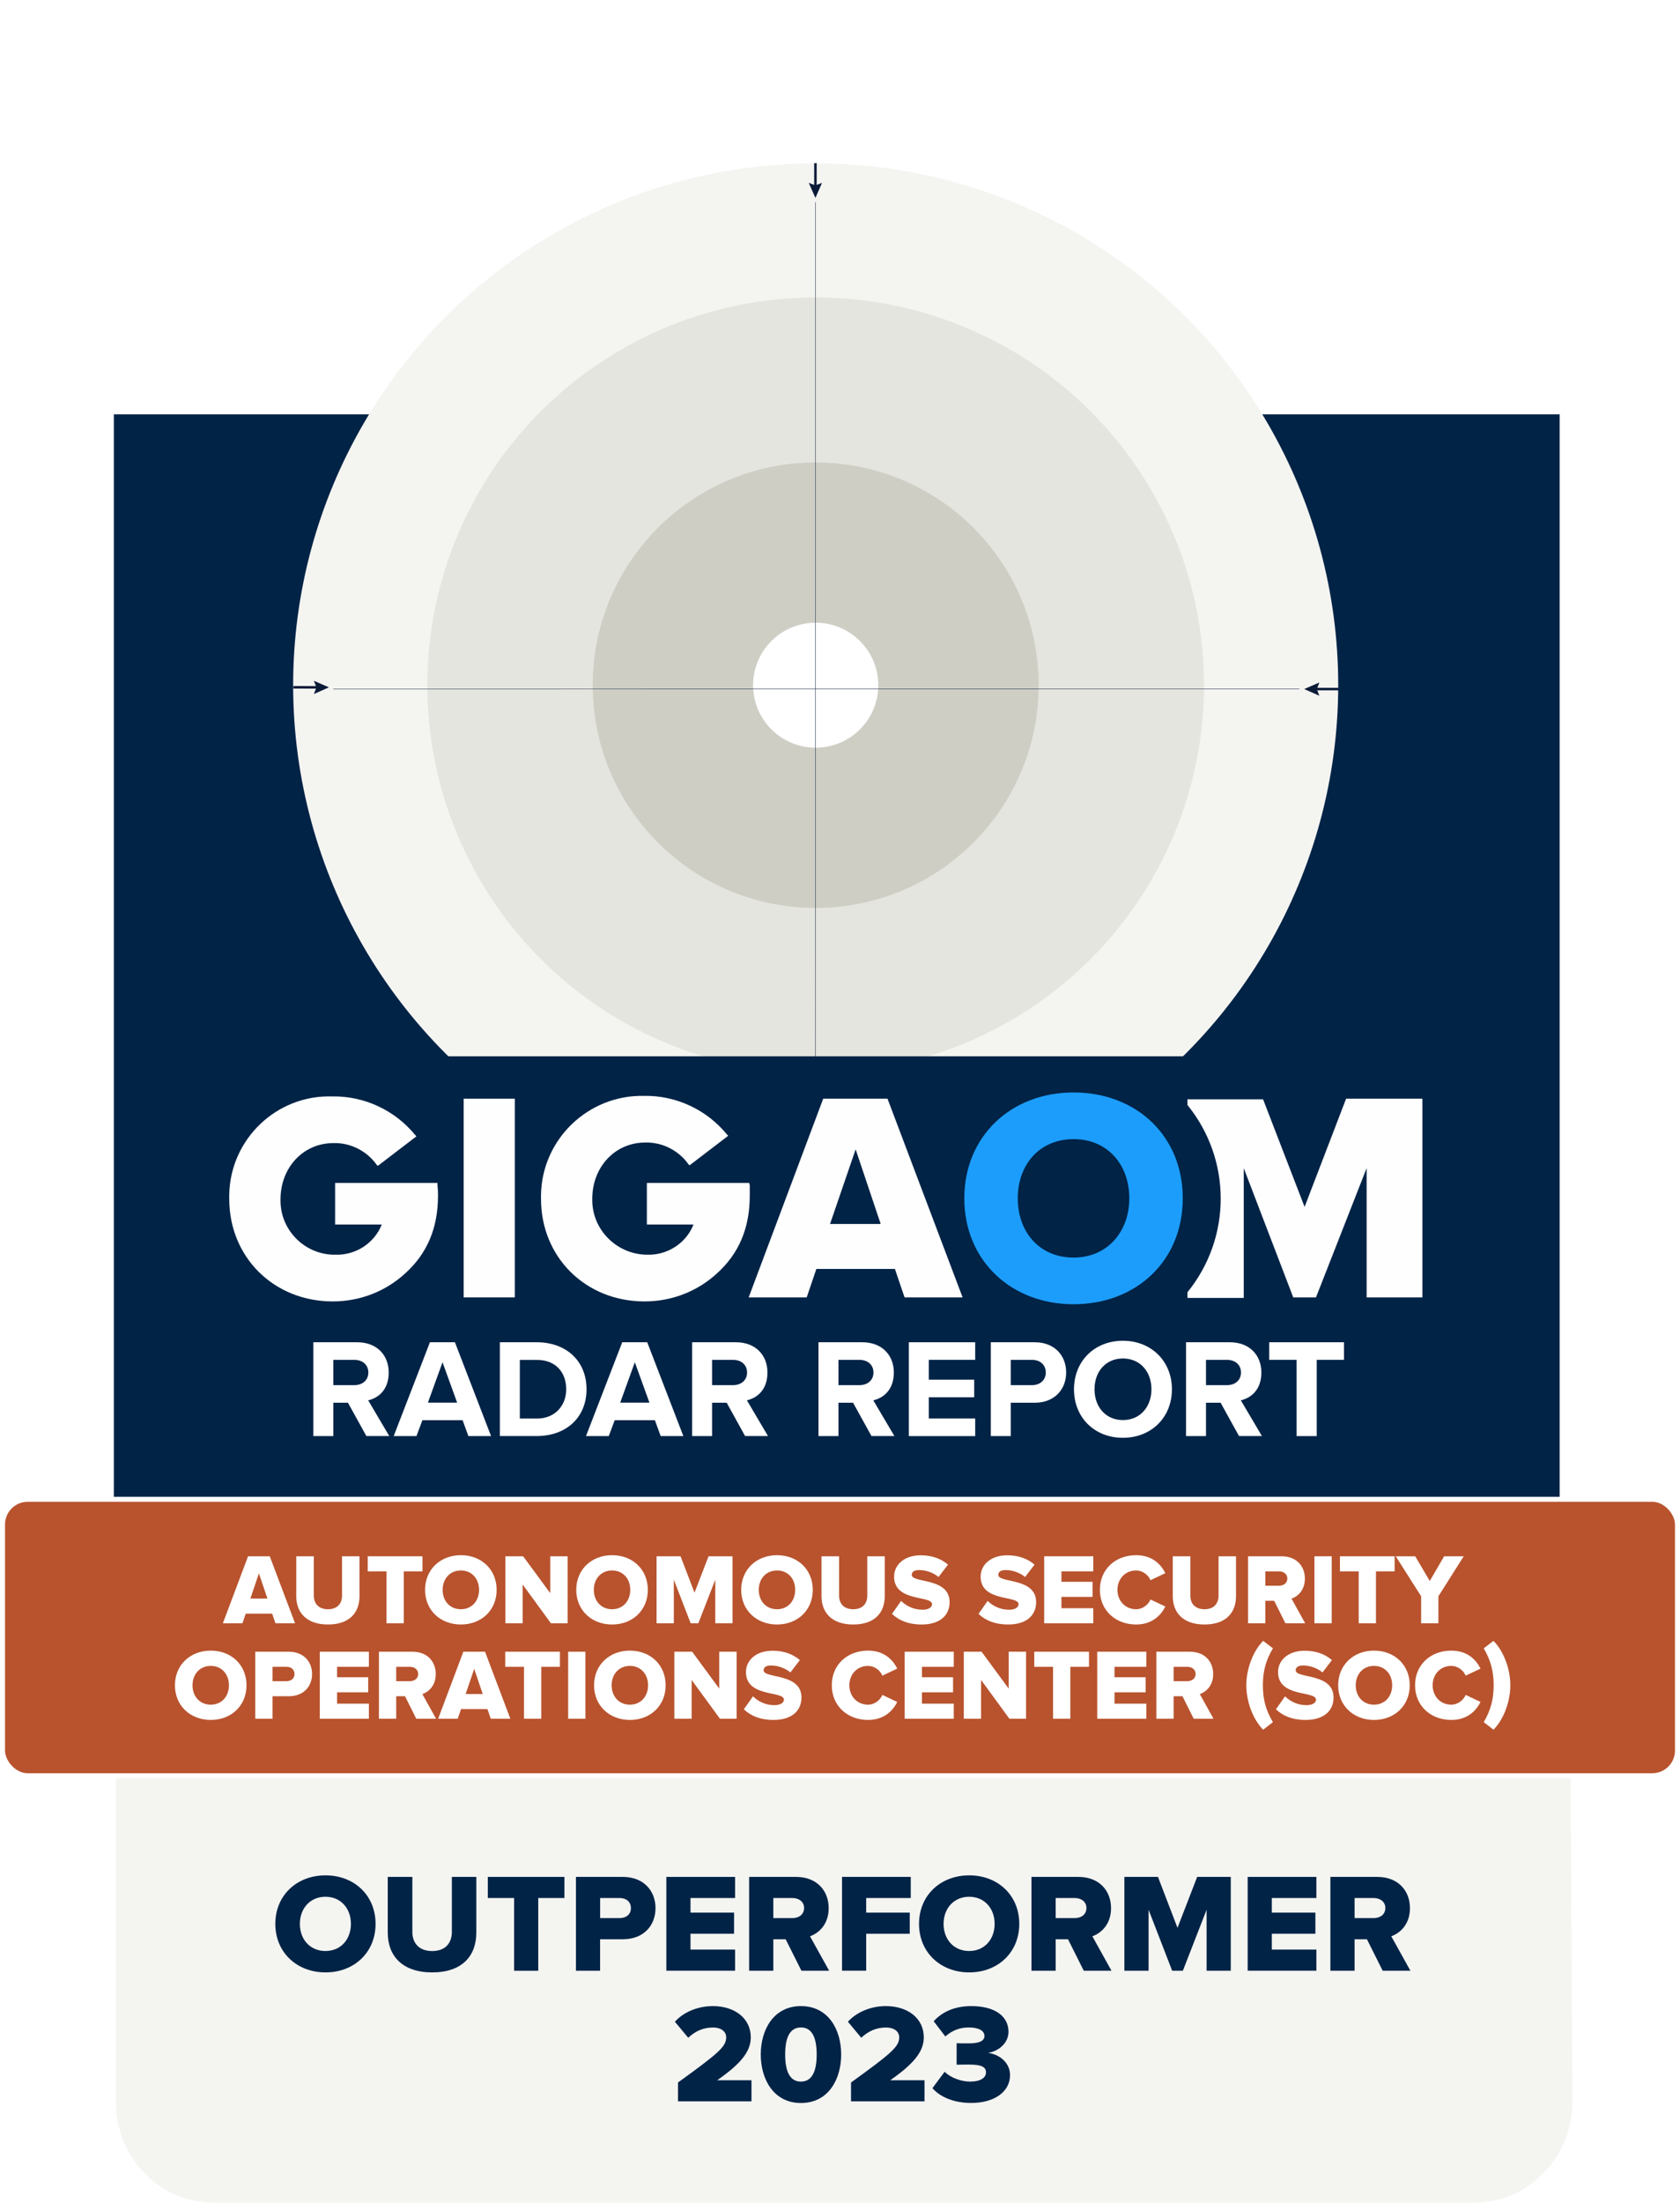<?xml version="1.0" encoding="UTF-8"?>
<svg xmlns="http://www.w3.org/2000/svg" xmlns:xlink="http://www.w3.org/1999/xlink" id="Layer_1" viewBox="0 0 334.69 438.52">
  <defs>
    <style>.cls-1{clip-path:url(#clippath);}.cls-2,.cls-3,.cls-4{fill:none;}.cls-2,.cls-5,.cls-6,.cls-7,.cls-8,.cls-9,.cls-10,.cls-11,.cls-12{stroke-width:0px;}.cls-13{stroke-width:2px;}.cls-13,.cls-3,.cls-14,.cls-4{stroke-miterlimit:10;}.cls-13,.cls-14{stroke:#fff;}.cls-13,.cls-12{fill:#002346;}.cls-15{clip-path:url(#clippath-1);}.cls-16{clip-path:url(#clippath-2);}.cls-3{stroke-width:.08px;}.cls-3,.cls-4{stroke:#0a1a37;}.cls-14{fill:#b8532e;}.cls-5{fill:#0a1a37;}.cls-6{fill:#1c9dfc;}.cls-7{fill:#cecec5;}.cls-8{fill:#fff;}.cls-9{fill:#e5e5df;}.cls-10{fill:#fefefe;}.cls-11{fill:#f4f4f1;}.cls-4{stroke-width:.5px;}.cls-17{filter:url(#outer-glow-1);}</style>
    <clipPath id="clippath">
      <polygon class="cls-2" points="48.27 0 283.77 0 280.76 258.93 45.26 258.94 48.27 0"></polygon>
    </clipPath>
    <filter id="outer-glow-1">
      <feOffset dx="0" dy="0"></feOffset>
      <feGaussianBlur result="blur" stdDeviation="4.53"></feGaussianBlur>
      <feFlood flood-color="#000" flood-opacity=".4"></feFlood>
      <feComposite in2="blur" operator="in"></feComposite>
      <feComposite in="SourceGraphic"></feComposite>
    </filter>
    <clipPath id="clippath-1">
      <rect class="cls-2" x="45.67" y="217.49" width="237.68" height="42.16"></rect>
    </clipPath>
    <clipPath id="clippath-2">
      <rect class="cls-2" x="45.67" y="217.49" width="237.68" height="42.16"></rect>
    </clipPath>
  </defs>
  <path class="cls-11" d="m23.11,341.97v76.55c0,11.05,8.7,20,19.42,20h251.14c10.82,0,19.59-9.03,19.59-20.17l-.44-76.19-289.7-.19Z"></path>
  <rect class="cls-13" x="21.68" y="81.49" width="290.03" height="243.26"></rect>
  <g class="cls-1">
    <g class="cls-17">
      <ellipse class="cls-11" cx="162.5" cy="136.41" rx="104.1" ry="103.88"></ellipse>
    </g>
    <ellipse class="cls-9" cx="162.5" cy="136.41" rx="77.36" ry="77.19"></ellipse>
    <ellipse class="cls-7" cx="162.5" cy="136.41" rx="44.42" ry="44.34"></ellipse>
    <ellipse class="cls-8" cx="162.5" cy="136.41" rx="12.47" ry="12.44"></ellipse>
    <line class="cls-3" x1="162.42" y1="233.07" x2="162.47" y2="40.27"></line>
    <line class="cls-3" x1="66.38" y1="137.19" x2="258.86" y2="137.18"></line>
    <line class="cls-4" x1="162.43" y1="240.34" x2="162.43" y2="235.36"></line>
    <polygon class="cls-5" points="161.13 236.87 162.45 233.9 163.76 236.87 162.47 236.36 161.13 236.87"></polygon>
    <line class="cls-4" x1="162.45" y1="32.48" x2="162.45" y2="37.92"></line>
    <polygon class="cls-5" points="163.76 36.41 162.45 39.4 161.12 36.41 162.43 36.91 163.76 36.41"></polygon>
    <line class="cls-4" x1="58.44" y1="136.83" x2="64.04" y2="136.84"></line>
    <polygon class="cls-5" points="62.53 135.53 65.52 136.84 62.53 138.17 63.04 136.86 62.53 135.53"></polygon>
    <line class="cls-4" x1="266.67" y1="137.18" x2="261.31" y2="137.18"></line>
    <polygon class="cls-5" points="262.84 135.87 259.83 137.18 262.84 138.51 262.34 137.2 262.84 135.87"></polygon>
  </g>
  <rect class="cls-14" x=".5" y="298.48" width="333.69" height="55.04" rx="5.02" ry="5.02"></rect>
  <rect class="cls-12" x="63.46" y="210.29" width="202.1" height="52.72"></rect>
  <path class="cls-8" d="m72.99,285.9l-3.67-6.64h-2.91v6.64h-3.98v-18.68h8.74c3.89,0,6.27,2.55,6.27,6.02s-2.07,5.07-4.09,5.54l4.2,7.11h-4.56Zm.39-12.66c0-1.57-1.2-2.52-2.8-2.52h-4.17v5.04h4.17c1.6,0,2.8-.95,2.8-2.52Z"></path>
  <path class="cls-8" d="m93.31,285.9l-1.15-3.16h-8.01l-1.18,3.16h-4.54l7.22-18.68h4.98l7.2,18.68h-4.54Zm-5.15-14.7l-2.91,8.04h5.82l-2.91-8.04Z"></path>
  <path class="cls-8" d="m99.58,285.9v-18.68h7.36c5.85,0,9.91,3.72,9.91,9.35s-4.06,9.32-9.91,9.32h-7.36Zm13.22-9.32c0-3.3-2.02-5.85-5.85-5.85h-3.39v11.68h3.39c3.7,0,5.85-2.66,5.85-5.82Z"></path>
  <path class="cls-8" d="m131.62,285.9l-1.15-3.16h-8.01l-1.18,3.16h-4.54l7.22-18.68h4.98l7.2,18.68h-4.54Zm-5.15-14.7l-2.91,8.04h5.82l-2.91-8.04Z"></path>
  <path class="cls-8" d="m148.44,285.9l-3.67-6.64h-2.91v6.64h-3.98v-18.68h8.74c3.89,0,6.27,2.55,6.27,6.02s-2.07,5.07-4.09,5.54l4.2,7.11h-4.56Zm.39-12.66c0-1.57-1.2-2.52-2.8-2.52h-4.17v5.04h4.17c1.6,0,2.8-.95,2.8-2.52Z"></path>
  <path class="cls-8" d="m173.62,285.9l-3.67-6.64h-2.91v6.64h-3.98v-18.68h8.74c3.89,0,6.27,2.55,6.27,6.02s-2.07,5.07-4.09,5.54l4.2,7.11h-4.56Zm.39-12.66c0-1.57-1.2-2.52-2.8-2.52h-4.17v5.04h4.17c1.6,0,2.8-.95,2.8-2.52Z"></path>
  <path class="cls-8" d="m181.06,285.9v-18.68h13.22v3.5h-9.24v3.95h9.04v3.5h-9.04v4.23h9.24v3.5h-13.22Z"></path>
  <path class="cls-8" d="m197.39,285.9v-18.68h8.74c4.06,0,6.27,2.74,6.27,6.02s-2.24,6.02-6.27,6.02h-4.76v6.64h-3.98Zm10.95-12.66c0-1.57-1.18-2.52-2.74-2.52h-4.23v5.04h4.23c1.57,0,2.74-.98,2.74-2.52Z"></path>
  <path class="cls-8" d="m213.96,276.58c0-5.63,4.12-9.66,9.74-9.66s9.77,4.03,9.77,9.66-4.12,9.66-9.77,9.66-9.74-4.03-9.74-9.66Zm15.43,0c0-3.5-2.24-6.13-5.68-6.13s-5.66,2.63-5.66,6.13,2.21,6.13,5.66,6.13,5.68-2.66,5.68-6.13Z"></path>
  <path class="cls-8" d="m246.84,285.9l-3.67-6.64h-2.91v6.64h-3.98v-18.68h8.74c3.89,0,6.27,2.55,6.27,6.02s-2.07,5.07-4.09,5.54l4.2,7.11h-4.56Zm.39-12.66c0-1.57-1.2-2.52-2.8-2.52h-4.17v5.04h4.17c1.6,0,2.8-.95,2.8-2.52Z"></path>
  <path class="cls-8" d="m258.31,285.9v-15.18h-5.46v-3.5h14.9v3.5h-5.43v15.18h-4Z"></path>
  <g id="Artwork_2">
    <g class="cls-15">
      <g class="cls-16">
        <path class="cls-10" d="m268.17,218.73l-8.27,21.54-8.27-21.42h-15.07v1.13c8.84,10.88,8.84,26.41,0,37.29v1.13h11.22v-25.84l9.86,25.73h4.53l10.09-25.73v25.73h11.11v-39.56h-15.19Z"></path>
        <path class="cls-6" d="m192.11,238.57c0-12.35,9.29-21.08,21.76-21.08s21.76,8.61,21.76,21.08-9.29,21.08-21.76,21.08-21.76-8.73-21.76-21.08m32.87,0c0-6.69-4.31-11.79-11.11-11.79s-11.11,5.1-11.11,11.79,4.31,11.79,11.11,11.79,11.11-5.21,11.11-11.79"></path>
        <rect class="cls-10" x="92.37" y="218.73" width="10.2" height="39.56"></rect>
        <path class="cls-10" d="m180.21,258.29l-1.93-5.67h-15.64l-1.93,5.67h-11.56l14.85-39.56h12.81l14.96,39.56h-11.56Zm-9.75-29.47l-5.1,14.85h10.09l-4.99-14.85Z"></path>
        <path class="cls-10" d="m87.16,235.51h-20.4v8.27h9.29c-1.47,3.74-5.21,6.12-9.18,6.01-6.01.11-10.99-4.76-10.99-10.77v-.23c0-6.35,4.53-11.22,10.54-11.22,3.4-.11,6.69,1.59,8.61,4.31l.23.23,7.71-5.89-.23-.23c-4.08-4.99-10.2-7.82-16.55-7.71-11.11-.34-20.29,8.5-20.52,19.5v.91c0,11.56,8.84,20.4,20.63,20.4,5.33,0,10.43-1.93,14.39-5.55,4.42-3.97,6.57-9.07,6.57-15.53,0-.34,0-1.25-.11-2.04v-.45Z"></path>
        <path class="cls-10" d="m149.27,235.51h-20.4v8.27h9.29c-1.47,3.74-5.21,6.12-9.18,6.01-6.01,0-10.99-4.87-10.99-10.88v-.23c0-6.35,4.53-11.22,10.54-11.22,3.4-.11,6.69,1.59,8.61,4.31l.23.23,7.71-5.89-.23-.23c-4.08-4.99-10.2-7.82-16.55-7.71-11.11-.23-20.29,8.61-20.52,19.61v.91c0,11.56,8.84,20.4,20.63,20.4,5.33,0,10.43-1.93,14.39-5.55,4.42-3.97,6.57-9.07,6.57-15.53v-2.04l-.11-.45Z"></path>
      </g>
    </g>
  </g>
  <path class="cls-12" d="m54.85,383.01c0-5.68,4.28-9.66,10-9.66s9.97,3.98,9.97,9.66-4.26,9.66-9.97,9.66-10-3.98-10-9.66Zm15.06,0c0-3.05-1.99-5.4-5.07-5.4s-5.1,2.35-5.1,5.4,1.99,5.4,5.1,5.4,5.07-2.38,5.07-5.4Z"></path>
  <path class="cls-12" d="m77.25,384.78v-11.12h4.9v10.95c0,2.21,1.32,3.81,3.95,3.81s3.92-1.6,3.92-3.81v-10.95h4.87v11.09c0,4.65-2.83,7.92-8.79,7.92s-8.85-3.3-8.85-7.9Z"></path>
  <path class="cls-12" d="m102.42,392.34v-14.48h-5.24v-4.2h15.26v4.2h-5.21v14.48h-4.82Z"></path>
  <path class="cls-12" d="m114.74,392.34v-18.68h9.35c4.2,0,6.5,2.83,6.5,6.22s-2.3,6.19-6.5,6.19h-4.54v6.27h-4.82Zm10.95-12.46c0-1.29-.95-2.02-2.24-2.02h-3.89v4h3.89c1.29,0,2.24-.73,2.24-1.99Z"></path>
  <path class="cls-12" d="m132.75,392.34v-18.68h13.69v4.2h-8.88v2.91h8.68v4.2h-8.68v3.16h8.88v4.2h-13.69Z"></path>
  <path class="cls-12" d="m159.66,392.34l-3.14-6.27h-2.46v6.27h-4.82v-18.68h9.35c4.14,0,6.5,2.74,6.5,6.22,0,3.25-1.99,4.98-3.72,5.6l3.81,6.86h-5.52Zm.53-12.49c0-1.26-1.06-1.99-2.32-1.99h-3.81v4h3.81c1.26,0,2.32-.7,2.32-2.02Z"></path>
  <path class="cls-12" d="m167.75,392.34v-18.68h13.69v4.2h-8.88v2.91h8.68v4.2h-8.68v7.36h-4.82Z"></path>
  <path class="cls-12" d="m183.09,383.01c0-5.68,4.28-9.66,10-9.66s9.97,3.98,9.97,9.66-4.26,9.66-9.97,9.66-10-3.98-10-9.66Zm15.06,0c0-3.05-1.99-5.4-5.07-5.4s-5.1,2.35-5.1,5.4,1.99,5.4,5.1,5.4,5.07-2.38,5.07-5.4Z"></path>
  <path class="cls-12" d="m215.91,392.34l-3.14-6.27h-2.46v6.27h-4.82v-18.68h9.35c4.14,0,6.5,2.74,6.5,6.22,0,3.25-1.99,4.98-3.72,5.6l3.81,6.86h-5.52Zm.53-12.49c0-1.26-1.06-1.99-2.32-1.99h-3.81v4h3.81c1.26,0,2.32-.7,2.32-2.02Z"></path>
  <path class="cls-12" d="m240.38,392.34v-12.15l-4.73,12.15h-2.13l-4.7-12.15v12.15h-4.82v-18.68h6.69l3.89,10.14,3.92-10.14h6.69v18.68h-4.82Z"></path>
  <path class="cls-12" d="m248.56,392.34v-18.68h13.69v4.2h-8.88v2.91h8.68v4.2h-8.68v3.16h8.88v4.2h-13.69Z"></path>
  <path class="cls-12" d="m275.46,392.34l-3.14-6.27h-2.46v6.27h-4.82v-18.68h9.35c4.14,0,6.5,2.74,6.5,6.22,0,3.25-1.99,4.98-3.72,5.6l3.81,6.86h-5.52Zm.53-12.49c0-1.26-1.06-1.99-2.32-1.99h-3.81v4h3.81c1.26,0,2.32-.7,2.32-2.02Z"></path>
  <path class="cls-12" d="m135.07,418.34v-3.75c8.09-5.85,9.6-7.14,9.6-8.99,0-1.29-1.2-1.96-2.58-1.96-2.07,0-3.64.78-4.98,2.04l-2.66-3.19c1.99-2.18,4.96-3.11,7.56-3.11,4.4,0,7.56,2.46,7.56,6.22,0,2.86-2.04,5.29-6.69,8.54h6.83v4.2h-14.64Z"></path>
  <path class="cls-12" d="m151.56,409.01c0-4.93,2.55-9.63,8.01-9.63s8.01,4.7,8.01,9.63-2.55,9.66-8.01,9.66-8.01-4.73-8.01-9.66Zm11.14,0c0-3.3-.9-5.38-3.14-5.38s-3.14,2.07-3.14,5.38.9,5.4,3.14,5.4,3.14-2.1,3.14-5.4Z"></path>
  <path class="cls-12" d="m169.54,418.34v-3.75c8.09-5.85,9.6-7.14,9.6-8.99,0-1.29-1.2-1.96-2.58-1.96-2.07,0-3.64.78-4.98,2.04l-2.66-3.19c1.99-2.18,4.96-3.11,7.56-3.11,4.4,0,7.56,2.46,7.56,6.22,0,2.86-2.04,5.29-6.69,8.54h6.83v4.2h-14.64Z"></path>
  <path class="cls-12" d="m185.75,415.73l2.44-3.28c1.34,1.32,3.47,1.96,5.1,1.96,2.07,0,3.14-.78,3.14-1.82s-.78-1.57-3.33-1.57c-.81,0-2.24,0-2.52.03v-4.28c.36.03,1.82.03,2.52.03,1.93,0,3.02-.48,3.02-1.46,0-1.18-1.34-1.71-3.14-1.71s-3.33.62-4.65,1.79l-2.32-3.02c1.57-1.76,4.03-3.02,7.48-3.02,4.76,0,7.42,2.04,7.42,5.12,0,2.18-1.88,3.84-4.09,4.2,1.99.2,4.4,1.74,4.4,4.42,0,3.28-3.08,5.54-7.73,5.54-3.58,0-6.27-1.26-7.73-2.94Z"></path>
  <path class="cls-8" d="m54.88,323.17l-.66-1.92h-5.26l-.66,1.92h-3.9l5.02-13.34h4.32l5.04,13.34h-3.9Zm-3.3-9.94l-1.7,5.02h3.4l-1.7-5.02Z"></path>
  <path class="cls-8" d="m59.02,317.77v-7.94h3.5v7.82c0,1.58.94,2.72,2.82,2.72s2.8-1.14,2.8-2.72v-7.82h3.48v7.92c0,3.32-2.02,5.66-6.28,5.66s-6.32-2.36-6.32-5.64Z"></path>
  <path class="cls-8" d="m77,323.17v-10.34h-3.74v-3h10.9v3h-3.72v10.34h-3.44Z"></path>
  <path class="cls-8" d="m84.68,316.51c0-4.06,3.06-6.9,7.14-6.9s7.12,2.84,7.12,6.9-3.04,6.9-7.12,6.9-7.14-2.84-7.14-6.9Zm10.76,0c0-2.18-1.42-3.86-3.62-3.86s-3.64,1.68-3.64,3.86,1.42,3.86,3.64,3.86,3.62-1.7,3.62-3.86Z"></path>
  <path class="cls-8" d="m109.76,323.17l-5.64-7.72v7.72h-3.44v-13.34h3.54l5.4,7.34v-7.34h3.46v13.34h-3.32Z"></path>
  <path class="cls-8" d="m114.8,316.51c0-4.06,3.06-6.9,7.14-6.9s7.12,2.84,7.12,6.9-3.04,6.9-7.12,6.9-7.14-2.84-7.14-6.9Zm10.76,0c0-2.18-1.42-3.86-3.62-3.86s-3.64,1.68-3.64,3.86,1.42,3.86,3.64,3.86,3.62-1.7,3.62-3.86Z"></path>
  <path class="cls-8" d="m142.5,323.17v-8.68l-3.38,8.68h-1.52l-3.36-8.68v8.68h-3.44v-13.34h4.78l2.78,7.24,2.8-7.24h4.78v13.34h-3.44Z"></path>
  <path class="cls-8" d="m147.66,316.51c0-4.06,3.06-6.9,7.14-6.9s7.12,2.84,7.12,6.9-3.04,6.9-7.12,6.9-7.14-2.84-7.14-6.9Zm10.76,0c0-2.18-1.42-3.86-3.62-3.86s-3.64,1.68-3.64,3.86,1.42,3.86,3.64,3.86,3.62-1.7,3.62-3.86Z"></path>
  <path class="cls-8" d="m163.66,317.77v-7.94h3.5v7.82c0,1.58.94,2.72,2.82,2.72s2.8-1.14,2.8-2.72v-7.82h3.48v7.92c0,3.32-2.02,5.66-6.28,5.66s-6.32-2.36-6.32-5.64Z"></path>
  <path class="cls-8" d="m177.7,321.29l1.82-2.58c.96.96,2.44,1.76,4.26,1.76,1.18,0,1.9-.46,1.9-1.1,0-1.82-7.56-.36-7.56-5.5,0-2.24,1.9-4.24,5.32-4.24,2.14,0,4,.64,5.42,1.86l-1.88,2.46c-1.12-.92-2.58-1.38-3.9-1.38-1,0-1.44.4-1.44.96,0,1.7,7.54.46,7.54,5.42,0,2.68-1.98,4.46-5.56,4.46-2.7,0-4.58-.84-5.92-2.12Z"></path>
  <path class="cls-8" d="m194.94,321.29l1.82-2.58c.96.96,2.44,1.76,4.26,1.76,1.18,0,1.9-.46,1.9-1.1,0-1.82-7.56-.36-7.56-5.5,0-2.24,1.9-4.24,5.32-4.24,2.14,0,4,.64,5.42,1.86l-1.88,2.46c-1.12-.92-2.58-1.38-3.9-1.38-1,0-1.44.4-1.44.96,0,1.7,7.54.46,7.54,5.42,0,2.68-1.98,4.46-5.56,4.46-2.7,0-4.58-.84-5.92-2.12Z"></path>
  <path class="cls-8" d="m208.02,323.17v-13.34h9.78v3h-6.34v2.08h6.2v3h-6.2v2.26h6.34v3h-9.78Z"></path>
  <path class="cls-8" d="m219.12,316.51c0-4.12,3.12-6.9,7.22-6.9,3.22,0,4.94,1.82,5.82,3.58l-2.96,1.4c-.44-1.06-1.58-1.94-2.86-1.94-2.18,0-3.72,1.68-3.72,3.86s1.54,3.86,3.72,3.86c1.28,0,2.42-.88,2.86-1.94l2.96,1.4c-.86,1.72-2.6,3.58-5.82,3.58-4.1,0-7.22-2.8-7.22-6.9Z"></path>
  <path class="cls-8" d="m233.64,317.77v-7.94h3.5v7.82c0,1.58.94,2.72,2.82,2.72s2.8-1.14,2.8-2.72v-7.82h3.48v7.92c0,3.32-2.02,5.66-6.28,5.66s-6.32-2.36-6.32-5.64Z"></path>
  <path class="cls-8" d="m256.08,323.17l-2.24-4.48h-1.76v4.48h-3.44v-13.34h6.68c2.96,0,4.64,1.96,4.64,4.44,0,2.32-1.42,3.56-2.66,4l2.72,4.9h-3.94Zm.38-8.92c0-.9-.76-1.42-1.66-1.42h-2.72v2.86h2.72c.9,0,1.66-.5,1.66-1.44Z"></path>
  <path class="cls-8" d="m261.86,323.17v-13.34h3.44v13.34h-3.44Z"></path>
  <path class="cls-8" d="m270.68,323.17v-10.34h-3.74v-3h10.9v3h-3.72v10.34h-3.44Z"></path>
  <path class="cls-8" d="m283.12,323.17v-5.38l-5.06-7.96h3.88l2.9,4.92,2.86-4.92h3.9l-5.04,7.96v5.38h-3.44Z"></path>
  <path class="cls-8" d="m34.85,335.51c0-4.06,3.06-6.9,7.14-6.9s7.12,2.84,7.12,6.9-3.04,6.9-7.12,6.9-7.14-2.84-7.14-6.9Zm10.76,0c0-2.18-1.42-3.86-3.62-3.86s-3.64,1.68-3.64,3.86,1.42,3.86,3.64,3.86,3.62-1.7,3.62-3.86Z"></path>
  <path class="cls-8" d="m50.85,342.17v-13.34h6.68c3,0,4.64,2.02,4.64,4.44s-1.64,4.42-4.64,4.42h-3.24v4.48h-3.44Zm7.82-8.9c0-.92-.68-1.44-1.6-1.44h-2.78v2.86h2.78c.92,0,1.6-.52,1.6-1.42Z"></path>
  <path class="cls-8" d="m63.71,342.17v-13.34h9.78v3h-6.34v2.08h6.2v3h-6.2v2.26h6.34v3h-9.78Z"></path>
  <path class="cls-8" d="m82.93,342.17l-2.24-4.48h-1.76v4.48h-3.44v-13.34h6.68c2.96,0,4.64,1.96,4.64,4.44,0,2.32-1.42,3.56-2.66,4l2.72,4.9h-3.94Zm.38-8.92c0-.9-.76-1.42-1.66-1.42h-2.72v2.86h2.72c.9,0,1.66-.5,1.66-1.44Z"></path>
  <path class="cls-8" d="m97.77,342.17l-.66-1.92h-5.26l-.66,1.92h-3.9l5.02-13.34h4.32l5.04,13.34h-3.9Zm-3.3-9.94l-1.7,5.02h3.4l-1.7-5.02Z"></path>
  <path class="cls-8" d="m104.39,342.17v-10.34h-3.74v-3h10.9v3h-3.72v10.34h-3.44Z"></path>
  <path class="cls-8" d="m113.19,342.17v-13.34h3.44v13.34h-3.44Z"></path>
  <path class="cls-8" d="m118.35,335.51c0-4.06,3.06-6.9,7.14-6.9s7.12,2.84,7.12,6.9-3.04,6.9-7.12,6.9-7.14-2.84-7.14-6.9Zm10.76,0c0-2.18-1.42-3.86-3.62-3.86s-3.64,1.68-3.64,3.86,1.42,3.86,3.64,3.86,3.62-1.7,3.62-3.86Z"></path>
  <path class="cls-8" d="m143.43,342.17l-5.64-7.72v7.72h-3.44v-13.34h3.54l5.4,7.34v-7.34h3.46v13.34h-3.32Z"></path>
  <path class="cls-8" d="m148.19,340.29l1.82-2.58c.96.96,2.44,1.76,4.26,1.76,1.18,0,1.9-.46,1.9-1.1,0-1.82-7.56-.36-7.56-5.5,0-2.24,1.9-4.24,5.32-4.24,2.14,0,4,.64,5.42,1.86l-1.88,2.46c-1.12-.92-2.58-1.38-3.9-1.38-1,0-1.44.4-1.44.96,0,1.7,7.54.46,7.54,5.42,0,2.68-1.98,4.46-5.56,4.46-2.7,0-4.58-.84-5.92-2.12Z"></path>
  <path class="cls-8" d="m165.71,335.51c0-4.12,3.12-6.9,7.22-6.9,3.22,0,4.94,1.82,5.82,3.58l-2.96,1.4c-.44-1.06-1.58-1.94-2.86-1.94-2.18,0-3.72,1.68-3.72,3.86s1.54,3.86,3.72,3.86c1.28,0,2.42-.88,2.86-1.94l2.96,1.4c-.86,1.72-2.6,3.58-5.82,3.58-4.1,0-7.22-2.8-7.22-6.9Z"></path>
  <path class="cls-8" d="m180.23,342.17v-13.34h9.78v3h-6.34v2.08h6.2v3h-6.2v2.26h6.34v3h-9.78Z"></path>
  <path class="cls-8" d="m201.09,342.17l-5.64-7.72v7.72h-3.44v-13.34h3.54l5.4,7.34v-7.34h3.46v13.34h-3.32Z"></path>
  <path class="cls-8" d="m209.79,342.17v-10.34h-3.74v-3h10.9v3h-3.72v10.34h-3.44Z"></path>
  <path class="cls-8" d="m218.59,342.17v-13.34h9.78v3h-6.34v2.08h6.2v3h-6.2v2.26h6.34v3h-9.78Z"></path>
  <path class="cls-8" d="m237.81,342.17l-2.24-4.48h-1.76v4.48h-3.44v-13.34h6.68c2.96,0,4.64,1.96,4.64,4.44,0,2.32-1.42,3.56-2.66,4l2.72,4.9h-3.94Zm.38-8.92c0-.9-.76-1.42-1.66-1.42h-2.72v2.86h2.72c.9,0,1.66-.5,1.66-1.44Z"></path>
  <path class="cls-8" d="m251.65,344.35c-2.04-2.04-3.36-5.62-3.36-8.84s1.32-6.8,3.36-8.84l1.94,1.48c-1.4,2.38-2,4.52-2,7.36s.6,4.98,2,7.34l-1.94,1.5Z"></path>
  <path class="cls-8" d="m254.19,340.29l1.82-2.58c.96.96,2.44,1.76,4.26,1.76,1.18,0,1.9-.46,1.9-1.1,0-1.82-7.56-.36-7.56-5.5,0-2.24,1.9-4.24,5.32-4.24,2.14,0,4,.64,5.42,1.86l-1.88,2.46c-1.12-.92-2.58-1.38-3.9-1.38-1,0-1.44.4-1.44.96,0,1.7,7.54.46,7.54,5.42,0,2.68-1.98,4.46-5.56,4.46-2.7,0-4.58-.84-5.92-2.12Z"></path>
  <path class="cls-8" d="m266.59,335.51c0-4.06,3.06-6.9,7.14-6.9s7.12,2.84,7.12,6.9-3.04,6.9-7.12,6.9-7.14-2.84-7.14-6.9Zm10.76,0c0-2.18-1.42-3.86-3.62-3.86s-3.64,1.68-3.64,3.86,1.42,3.86,3.64,3.86,3.62-1.7,3.62-3.86Z"></path>
  <path class="cls-8" d="m281.91,335.51c0-4.12,3.12-6.9,7.22-6.9,3.22,0,4.94,1.82,5.82,3.58l-2.96,1.4c-.44-1.06-1.58-1.94-2.86-1.94-2.18,0-3.72,1.68-3.72,3.86s1.54,3.86,3.72,3.86c1.28,0,2.42-.88,2.86-1.94l2.96,1.4c-.86,1.72-2.6,3.58-5.82,3.58-4.1,0-7.22-2.8-7.22-6.9Z"></path>
  <path class="cls-8" d="m295.59,342.85c1.38-2.36,1.98-4.52,1.98-7.34s-.6-4.98-1.98-7.36l1.94-1.48c2.04,2.04,3.36,5.62,3.36,8.84s-1.32,6.8-3.36,8.84l-1.94-1.5Z"></path>
</svg>
